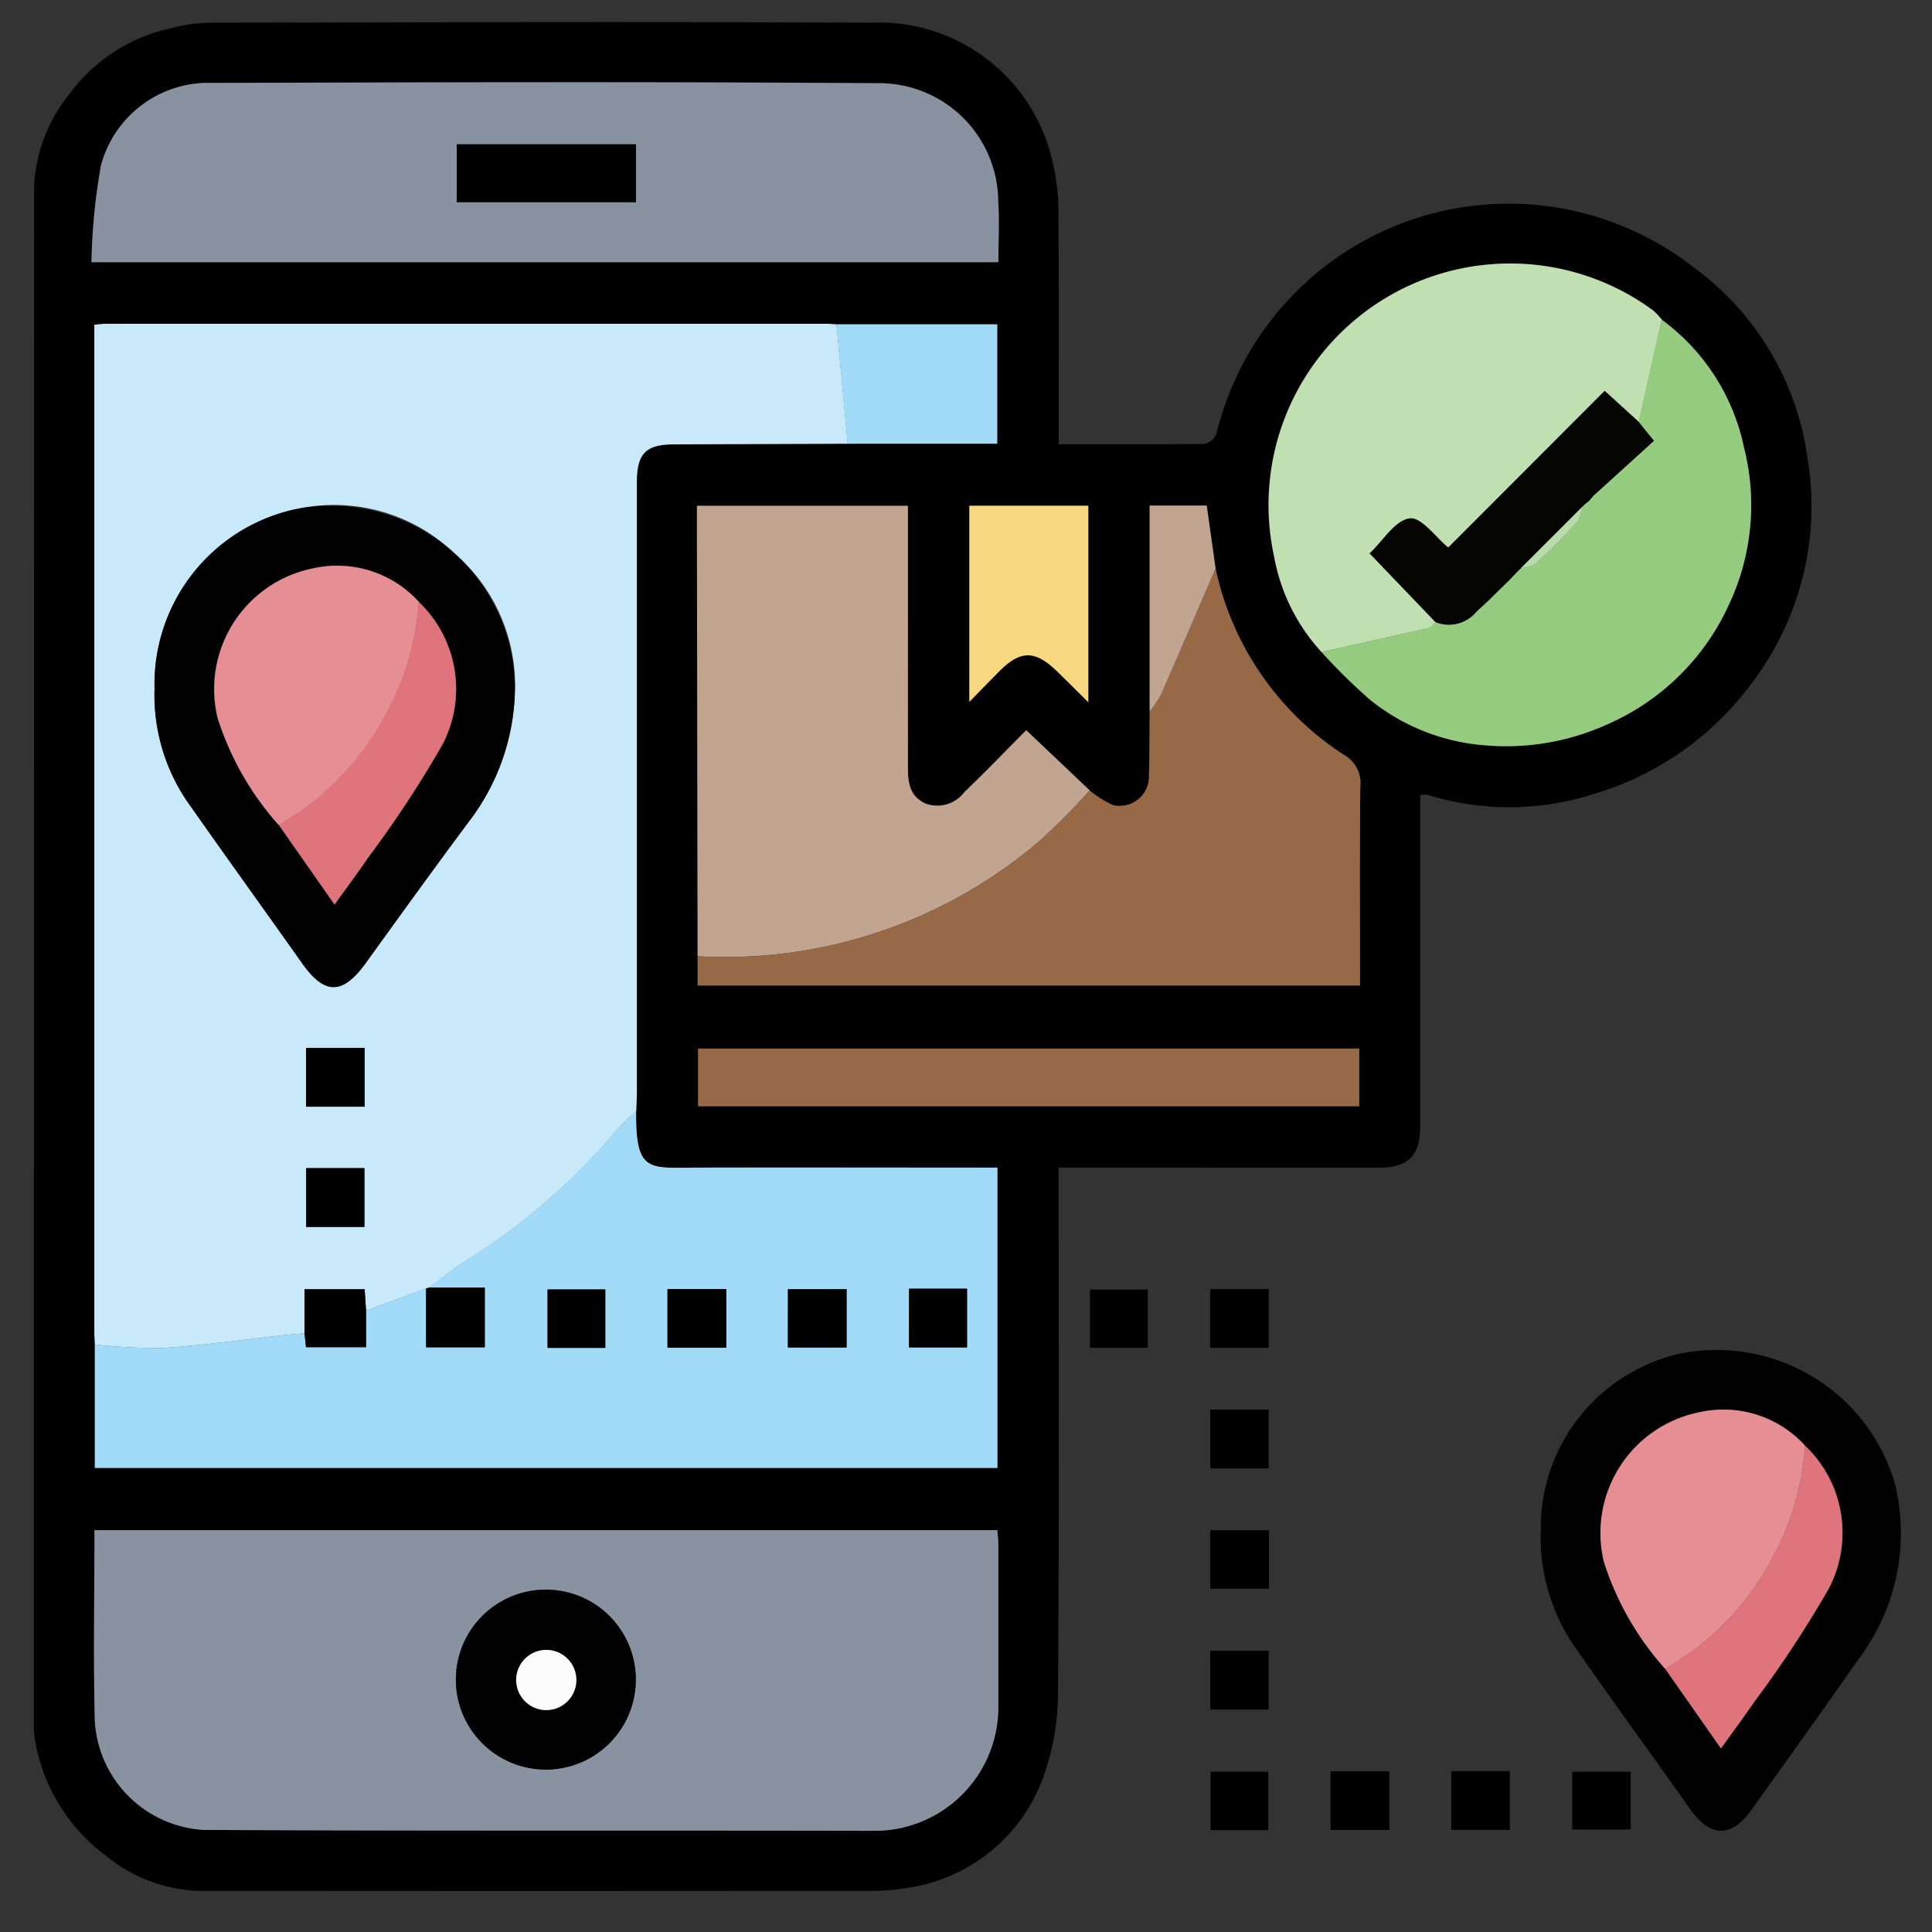 <svg xmlns="http://www.w3.org/2000/svg" xmlns:xlink="http://www.w3.org/1999/xlink" width="57" height="57" viewBox="0 0 57 57"><rect x="0" y="0" width="57" height="57" fill="#333333" stroke="none"/><defs><clipPath id="clip-path"><rect id="Rectangle_58067" data-name="Rectangle 58067" width="55.077" height="55.141" fill="none"></rect></clipPath></defs><g id="Group_144678" data-name="Group 144678" transform="translate(-475 -2277)"><rect id="Rectangle_57837" data-name="Rectangle 57837" width="57" height="57" transform="translate(475 2277)" fill="#fff" opacity="0"></rect><g id="Group_144686" data-name="Group 144686" transform="translate(476 2277.652)"><g id="Group_144685" data-name="Group 144685" clip-path="url(#clip-path)"><path id="Path_90401" data-name="Path 90401" d="M30.233,12.456c1.468,0,2.889.007,4.31-.014a.494.494,0,0,0,.347-.3A8.869,8.869,0,0,1,48.945,7.217a8.393,8.393,0,0,1,3.379,5.62A8.633,8.633,0,0,1,50.6,19.61,8.934,8.934,0,0,1,46,22.78a8.151,8.151,0,0,1-4.877.02.964.964,0,0,0-.222,0v.6q0,4.584,0,9.167c0,.88-.35,1.231-1.226,1.231H30.233v.614c0,4.963.021,9.927-.02,14.89a7.3,7.3,0,0,1-.451,2.528,5.021,5.021,0,0,1-3.82,3.188,7.229,7.229,0,0,1-1.522.116q-9.807.011-19.613,0a4.55,4.55,0,0,1-2.664-1.023,5.351,5.351,0,0,1-2.087-3.3A2.308,2.308,0,0,1,0,50.32q0-22.752.007-45.5A4.662,4.662,0,0,1,1.032,2.143,5.03,5.03,0,0,1,3.984.195,4.925,4.925,0,0,1,5.212.018c6.482-.012,12.964-.035,19.446,0a5.252,5.252,0,0,1,5.4,4.118,6.45,6.45,0,0,1,.169,1.626c.018,2.2.007,4.407.007,6.692M48.022,8.778A1.885,1.885,0,0,0,47.76,8.5a7.126,7.126,0,0,0-11.176,7.262,5.644,5.644,0,0,0,1.405,2.823,17.286,17.286,0,0,0,1.432,1.409,6.149,6.149,0,0,0,3.39,1.343,7.22,7.22,0,0,0,3.623-.625,7.029,7.029,0,0,0,3.6-3.582,6.88,6.88,0,0,0,.42-4.574,6.25,6.25,0,0,0-2.431-3.778m-15.1,11.559c-.006.625,0,1.251-.022,1.876a.863.863,0,0,1-1.062.884,2.968,2.968,0,0,1-.688-.431l-1.872-1.776c-.6.6-1.2,1.229-1.825,1.827a1,1,0,0,1-1.128.344c-.463-.195-.54-.586-.538-1.041.009-2.387,0-4.774,0-7.161V14.27H19.562c0,.365,0,.7,0,1.026q.01,6.133.02,12.267v.857H39.125c0-1.984-.011-3.926.008-5.867a.952.952,0,0,0-.484-.938,8.709,8.709,0,0,1-3.786-5.5L34.6,14.264H32.918v6.072M23.675,8.917c-.092-.006-.184-.016-.277-.016q-10.642,0-21.284,0c-.1,0-.209.017-.337.028v.416q0,14.643,0,29.286c0,.129.012.258.018.388v3.641H28.424V33.8h-.576c-2.759,0-5.518,0-8.277,0-1.442,0-1.823.16-1.806-1.669.006-.2.018-.406.018-.61q0-8.972,0-17.944c0-.854.264-1.116,1.112-1.119l5.11-.019h4.414V8.917ZM1.787,44.492c0,1.915-.035,3.766.01,5.616a3.418,3.418,0,0,0,3.21,3.228c6.59.034,13.181.012,19.772.027a3.648,3.648,0,0,0,3.675-3.688q0-2.361,0-4.721c0-.158-.02-.316-.03-.463ZM1.7,7.083H28.453c0-.629.033-1.221-.006-1.809A3.509,3.509,0,0,0,24.912,1.8c-6.552-.045-13.1-.026-19.657-.009A3.285,3.285,0,0,0,1.98,4.225,17.934,17.934,0,0,0,1.7,7.083m37.4,23.2H19.595v1.7H39.1ZM31.109,14.268H27.6v5.786c.338-.345.616-.634.9-.918.607-.608,1.042-.607,1.677.006.294.284.582.576.934.925Z" transform="translate(0 0)"></path><path id="Path_90402" data-name="Path 90402" d="M299.366,268.974a5.27,5.27,0,0,1,4.032-5.206,5.474,5.474,0,0,1,6.411,3.8,6.14,6.14,0,0,1-.98,5.073q-1.621,2.311-3.271,4.6c-.576.8-1.2.774-1.772-.032-1.106-1.568-2.237-3.117-3.336-4.69a5.685,5.685,0,0,1-1.084-3.544m7.8-2.508a3.257,3.257,0,0,0-3.118-.987,3.635,3.635,0,0,0-2.82,4.407,8.69,8.69,0,0,0,1.809,3.163l1.645,2.35c.383-.535.688-.94.971-1.359a33.019,33.019,0,0,0,2.21-3.358,3.542,3.542,0,0,0-.7-4.217" transform="translate(-254.908 -224.467)" fill="#010101"></path><rect id="Rectangle_58050" data-name="Rectangle 58050" width="1.701" height="1.721" transform="translate(31.161 37.393)"></rect><rect id="Rectangle_58051" data-name="Rectangle 58051" width="1.728" height="1.734" transform="translate(34.704 37.379)"></rect><rect id="Rectangle_58052" data-name="Rectangle 58052" width="1.725" height="1.734" transform="translate(34.705 40.937)"></rect><rect id="Rectangle_58053" data-name="Rectangle 58053" width="1.734" height="1.723" transform="translate(34.707 44.496)"></rect><rect id="Rectangle_58054" data-name="Rectangle 58054" width="1.725" height="1.734" transform="translate(34.705 48.051)"></rect><rect id="Rectangle_58055" data-name="Rectangle 58055" width="1.704" height="1.724" transform="translate(34.716 51.619)"></rect><rect id="Rectangle_58056" data-name="Rectangle 58056" width="1.734" height="1.731" transform="translate(38.256 51.605)"></rect><rect id="Rectangle_58057" data-name="Rectangle 58057" width="1.728" height="1.734" transform="translate(41.818 51.6)"></rect><rect id="Rectangle_58058" data-name="Rectangle 58058" width="1.724" height="1.704" transform="translate(45.387 51.619)"></rect><path id="Path_90403" data-name="Path 90403" d="M12,90.056c-.006-.129-.018-.258-.018-.388q0-14.643,0-29.286v-.416c.128-.011.232-.028.337-.028q10.642,0,21.284,0c.092,0,.184.011.277.017l.331,3.521-5.11.019c-.848,0-1.112.265-1.112,1.119q0,8.972,0,17.944c0,.2-.012.406-.018.61a6.848,6.848,0,0,0-.558.538,18.928,18.928,0,0,1-4.5,3.9c-.365.23-.7.511-1.046.768a.255.255,0,0,1-.094.023L20,89.057l-.042-.634H18.183v1.3c-.165.014-.329.025-.494.043-1.219.134-2.435.308-3.658.39a16.657,16.657,0,0,1-2.034-.1m1.762-19.319a5.587,5.587,0,0,0,1.091,3.47c1.08,1.542,2.182,3.068,3.268,4.6.663.938,1.194.931,1.877-.017C21,77.4,22,76.011,23.028,74.633a6.588,6.588,0,0,0,1.366-4.022A5.136,5.136,0,0,0,22.63,66.73a5.147,5.147,0,0,0-4.8-1.3,5.283,5.283,0,0,0-4.069,5.308m4.474,15.846H19.95V84.849H18.233ZM19.955,81.3H18.228v1.733h1.727Z" transform="translate(-10.199 -51.037)" fill="#c7e9fa"></path><path id="Path_90404" data-name="Path 90404" d="M11.963,299.634H38.6c.01.147.03.3.03.462q0,2.361,0,4.721a3.648,3.648,0,0,1-3.675,3.688c-6.591-.015-13.181.007-19.772-.027a3.418,3.418,0,0,1-3.21-3.229c-.045-1.85-.01-3.7-.01-5.616m10.662,4.41a2.654,2.654,0,1,0,5.308,0,2.654,2.654,0,0,0-5.308,0" transform="translate(-10.176 -255.142)" fill="#8892a0"></path><path id="Path_90405" data-name="Path 90405" d="M21.974,221.584c.348-.257.681-.538,1.046-.768a18.928,18.928,0,0,0,4.5-3.9,6.852,6.852,0,0,1,.558-.538c-.017,1.829.364,1.673,1.806,1.669,2.759-.007,5.518,0,8.277,0h.576v8.862H12.107v-3.641a16.654,16.654,0,0,0,2.034.1c1.222-.083,2.439-.256,3.658-.39.164-.018.329-.029.494-.043l.045.411h1.771v-1.075l1.771-.664v1.742h1.732v-1.765Zm5.193.058h-1.7v1.724h1.7ZM29,223.358h1.732V221.63H29Zm3.552-.005h1.732v-1.718H32.556Zm3.574,0h1.711v-1.731H36.13Z" transform="translate(-10.309 -184.251)" fill="#a2dbf7"></path><path id="Path_90406" data-name="Path 90406" d="M11.441,17.267a17.92,17.92,0,0,1,.281-2.858A3.284,3.284,0,0,1,15,11.979c6.553-.017,13.105-.036,19.657.009a3.509,3.509,0,0,1,3.535,3.47c.039.588.006,1.18.006,1.809ZM27.5,13.79H22.218V15.5H27.5Z" transform="translate(-9.742 -10.184)" fill="#8892a0"></path><path id="Path_90407" data-name="Path 90407" d="M131.763,109.394q-.01-6.133-.02-12.266c0-.331,0-.661,0-1.026h6.224v.589c0,2.387,0,4.774,0,7.161,0,.455.075.847.538,1.041a1,1,0,0,0,1.128-.344c.627-.6,1.226-1.225,1.825-1.827l1.872,1.776a19.861,19.861,0,0,1-1.481,1.493,14.266,14.266,0,0,1-10.082,3.4" transform="translate(-112.181 -81.831)" fill="#c1a591"></path><path id="Path_90408" data-name="Path 90408" d="M131.879,119.992a14.266,14.266,0,0,0,10.082-3.4,19.861,19.861,0,0,0,1.481-1.493,2.964,2.964,0,0,0,.688.432.863.863,0,0,0,1.062-.884c.022-.625.016-1.251.022-1.876a3.24,3.24,0,0,0,.335-.5c.544-1.237,1.075-2.481,1.61-3.722a8.709,8.709,0,0,0,3.786,5.5.952.952,0,0,1,.484.938c-.019,1.941-.008,3.883-.008,5.867H131.879Z" transform="translate(-112.296 -92.429)" fill="#976947"></path><path id="Path_90409" data-name="Path 90409" d="M246.907,59.394a5.641,5.641,0,0,1-1.4-2.823,7.126,7.126,0,0,1,11.176-7.262,1.9,1.9,0,0,1,.262.277l-.675,3.02-1.006-.915-4.617,4.624c-.358-.292-.788-.906-1.135-.862-.427.054-.785.656-1.171,1.023-.022.021-.031.055-.007.011l1.937,2.021c-.067.06-.125.157-.2.175-1.05.243-2.1.475-3.155.71" transform="translate(-208.917 -40.808)" fill="#c0e0b2"></path><path id="Path_90410" data-name="Path 90410" d="M265.2,62.135l.675-3.02a6.248,6.248,0,0,1,2.431,3.778,6.879,6.879,0,0,1-.42,4.574,7.029,7.029,0,0,1-3.6,3.582,7.222,7.222,0,0,1-3.623.625,6.15,6.15,0,0,1-3.39-1.343,17.31,17.31,0,0,1-1.432-1.409c1.052-.235,2.105-.467,3.155-.71.077-.018.135-.115.2-.175a1.052,1.052,0,0,0,1.215-.309c.337-.3.654-.625.98-.939l.134-.146.187-.188c.152-.045.345-.048.451-.144q.634-.581,1.217-1.217c.1-.106.1-.3.145-.451l.077-.076.15-.123-.015.015.123-.148,1.786-1.621-.114-.136-.336-.417" transform="translate(-217.852 -50.337)" fill="#96cc7f"></path><rect id="Rectangle_58059" data-name="Rectangle 58059" width="19.505" height="1.703" transform="translate(19.595 30.284)" fill="#976947"></rect><path id="Path_90411" data-name="Path 90411" d="M189.375,96.089v5.8c-.352-.349-.64-.641-.934-.925-.634-.613-1.069-.614-1.677-.006-.283.284-.562.573-.9.918V96.089Z" transform="translate(-158.266 -81.821)" fill="#f7d881"></path><path id="Path_90412" data-name="Path 90412" d="M159.774,63.574l-.331-3.521h4.746v3.521Z" transform="translate(-135.767 -51.136)" fill="#a2dbf7"></path><path id="Path_90413" data-name="Path 90413" d="M223.633,97.918c-.535,1.241-1.066,2.485-1.61,3.722a3.243,3.243,0,0,1-.335.5V96.064h1.684l.261,1.854" transform="translate(-188.77 -81.8)" fill="#c1a591"></path><path id="Path_90414" data-name="Path 90414" d="M313.166,283.345a8.689,8.689,0,0,1-1.809-3.163,3.635,3.635,0,0,1,2.82-4.407,3.257,3.257,0,0,1,3.118.987,7.892,7.892,0,0,1-1.038,3.446,8.06,8.06,0,0,1-3.09,3.138" transform="translate(-265.04 -234.762)" fill="#e58f95"></path><path id="Path_90415" data-name="Path 90415" d="M324.106,289.428a8.059,8.059,0,0,0,3.09-3.138,7.892,7.892,0,0,0,1.038-3.446,3.542,3.542,0,0,1,.7,4.217,33.041,33.041,0,0,1-2.21,3.358c-.283.419-.588.824-.971,1.359l-1.645-2.35" transform="translate(-275.98 -240.845)" fill="#df747c"></path><path id="Path_90416" data-name="Path 90416" d="M23.933,101.409A5.284,5.284,0,0,1,28,96.1a5.428,5.428,0,0,1,6.565,5.183,6.587,6.587,0,0,1-1.366,4.022c-1.024,1.377-2.029,2.768-3.032,4.161-.683.948-1.215.955-1.877.017-1.086-1.537-2.188-3.063-3.268-4.6a5.587,5.587,0,0,1-1.091-3.47m7.791-2.6a3.257,3.257,0,0,0-3.118-.987,3.635,3.635,0,0,0-2.82,4.407A8.69,8.69,0,0,0,27.6,105.4l1.645,2.35c.383-.535.688-.94.971-1.359a33.015,33.015,0,0,0,2.21-3.358,3.542,3.542,0,0,0-.7-4.217" transform="translate(-20.373 -81.71)" fill="#010101"></path><path id="Path_90417" data-name="Path 90417" d="M78.018,251.419h1.638v1.765H77.924c0-.574,0-1.158,0-1.742a.254.254,0,0,0,.094-.023" transform="translate(-66.353 -214.086)"></path><path id="Path_90418" data-name="Path 90418" d="M55.58,252.408v1.075H53.808l-.045-.41v-1.3h1.774c.014.207.028.421.042.634" transform="translate(-45.78 -214.388)"></path><rect id="Rectangle_58060" data-name="Rectangle 58060" width="1.717" height="1.733" transform="translate(8.034 33.812)"></rect><rect id="Rectangle_58061" data-name="Rectangle 58061" width="1.727" height="1.733" transform="translate(8.029 30.267)"></rect><path id="Path_90419" data-name="Path 90419" d="M83.8,314.186a2.654,2.654,0,0,1,5.308,0,2.654,2.654,0,1,1-5.308,0m2.625.9a.888.888,0,1,0-.03-1.772.888.888,0,0,0,.03,1.772" transform="translate(-71.349 -265.284)" fill="#010101"></path><rect id="Rectangle_58062" data-name="Rectangle 58062" width="1.705" height="1.724" transform="translate(15.153 37.391)"></rect><rect id="Rectangle_58063" data-name="Rectangle 58063" width="1.732" height="1.728" transform="translate(18.695 37.379)"></rect><rect id="Rectangle_58064" data-name="Rectangle 58064" width="1.732" height="1.718" transform="translate(22.246 37.384)"></rect><rect id="Rectangle_58065" data-name="Rectangle 58065" width="1.711" height="1.731" transform="translate(25.821 37.368)"></rect><rect id="Rectangle_58066" data-name="Rectangle 58066" width="5.287" height="1.706" transform="translate(12.476 3.606)"></rect><path id="Path_90420" data-name="Path 90420" d="M273.268,74.205l.336.417.114.136-1.786,1.621-.123.148.015-.015-.15.123-.077.076-1.812,1.812-.187.188-.134.146c-.326.314-.642.638-.98.939a1.052,1.052,0,0,1-1.215.309l-1.937-2.021c-.023.044-.015.01.007-.011.386-.367.744-.969,1.171-1.023.347-.044.777.569,1.135.862l4.617-4.624,1.006.915" transform="translate(-225.921 -62.407)" fill="#040403"></path><path id="Path_90421" data-name="Path 90421" d="M295.4,98.152l1.812-1.812c-.046.152-.048.345-.145.451q-.581.634-1.217,1.217c-.106.1-.3.1-.451.144" transform="translate(-251.535 -82.035)" fill="#b9daab"></path><path id="Path_90422" data-name="Path 90422" d="M293.233,109.956l.134-.146-.134.146" transform="translate(-249.691 -93.504)" fill="#b9daab"></path><path id="Path_90423" data-name="Path 90423" d="M308.12,95.12l.15-.123-.15.123" transform="translate(-262.368 -80.891)" fill="#b9daab"></path><path id="Path_90424" data-name="Path 90424" d="M309.028,94.252l.123-.148-.123.148" transform="translate(-263.141 -80.131)" fill="#b9daab"></path><path id="Path_90425" data-name="Path 90425" d="M37.7,115.673A8.69,8.69,0,0,1,35.9,112.51a3.635,3.635,0,0,1,2.82-4.407,3.257,3.257,0,0,1,3.118.987,7.893,7.893,0,0,1-1.038,3.446,8.06,8.06,0,0,1-3.09,3.138" transform="translate(-30.481 -91.987)" fill="#e58f95"></path><path id="Path_90426" data-name="Path 90426" d="M48.644,121.756a8.06,8.06,0,0,0,3.09-3.138,7.893,7.893,0,0,0,1.038-3.446,3.542,3.542,0,0,1,.7,4.217,32.99,32.99,0,0,1-2.21,3.358c-.283.419-.588.824-.971,1.359l-1.645-2.35" transform="translate(-41.421 -98.07)" fill="#df747c"></path><path id="Path_90427" data-name="Path 90427" d="M96.676,325.218a.888.888,0,0,1-.03-1.772.888.888,0,1,1,.03,1.772" transform="translate(-81.602 -275.418)" fill="#fcfcfc"></path></g></g></g></svg>
